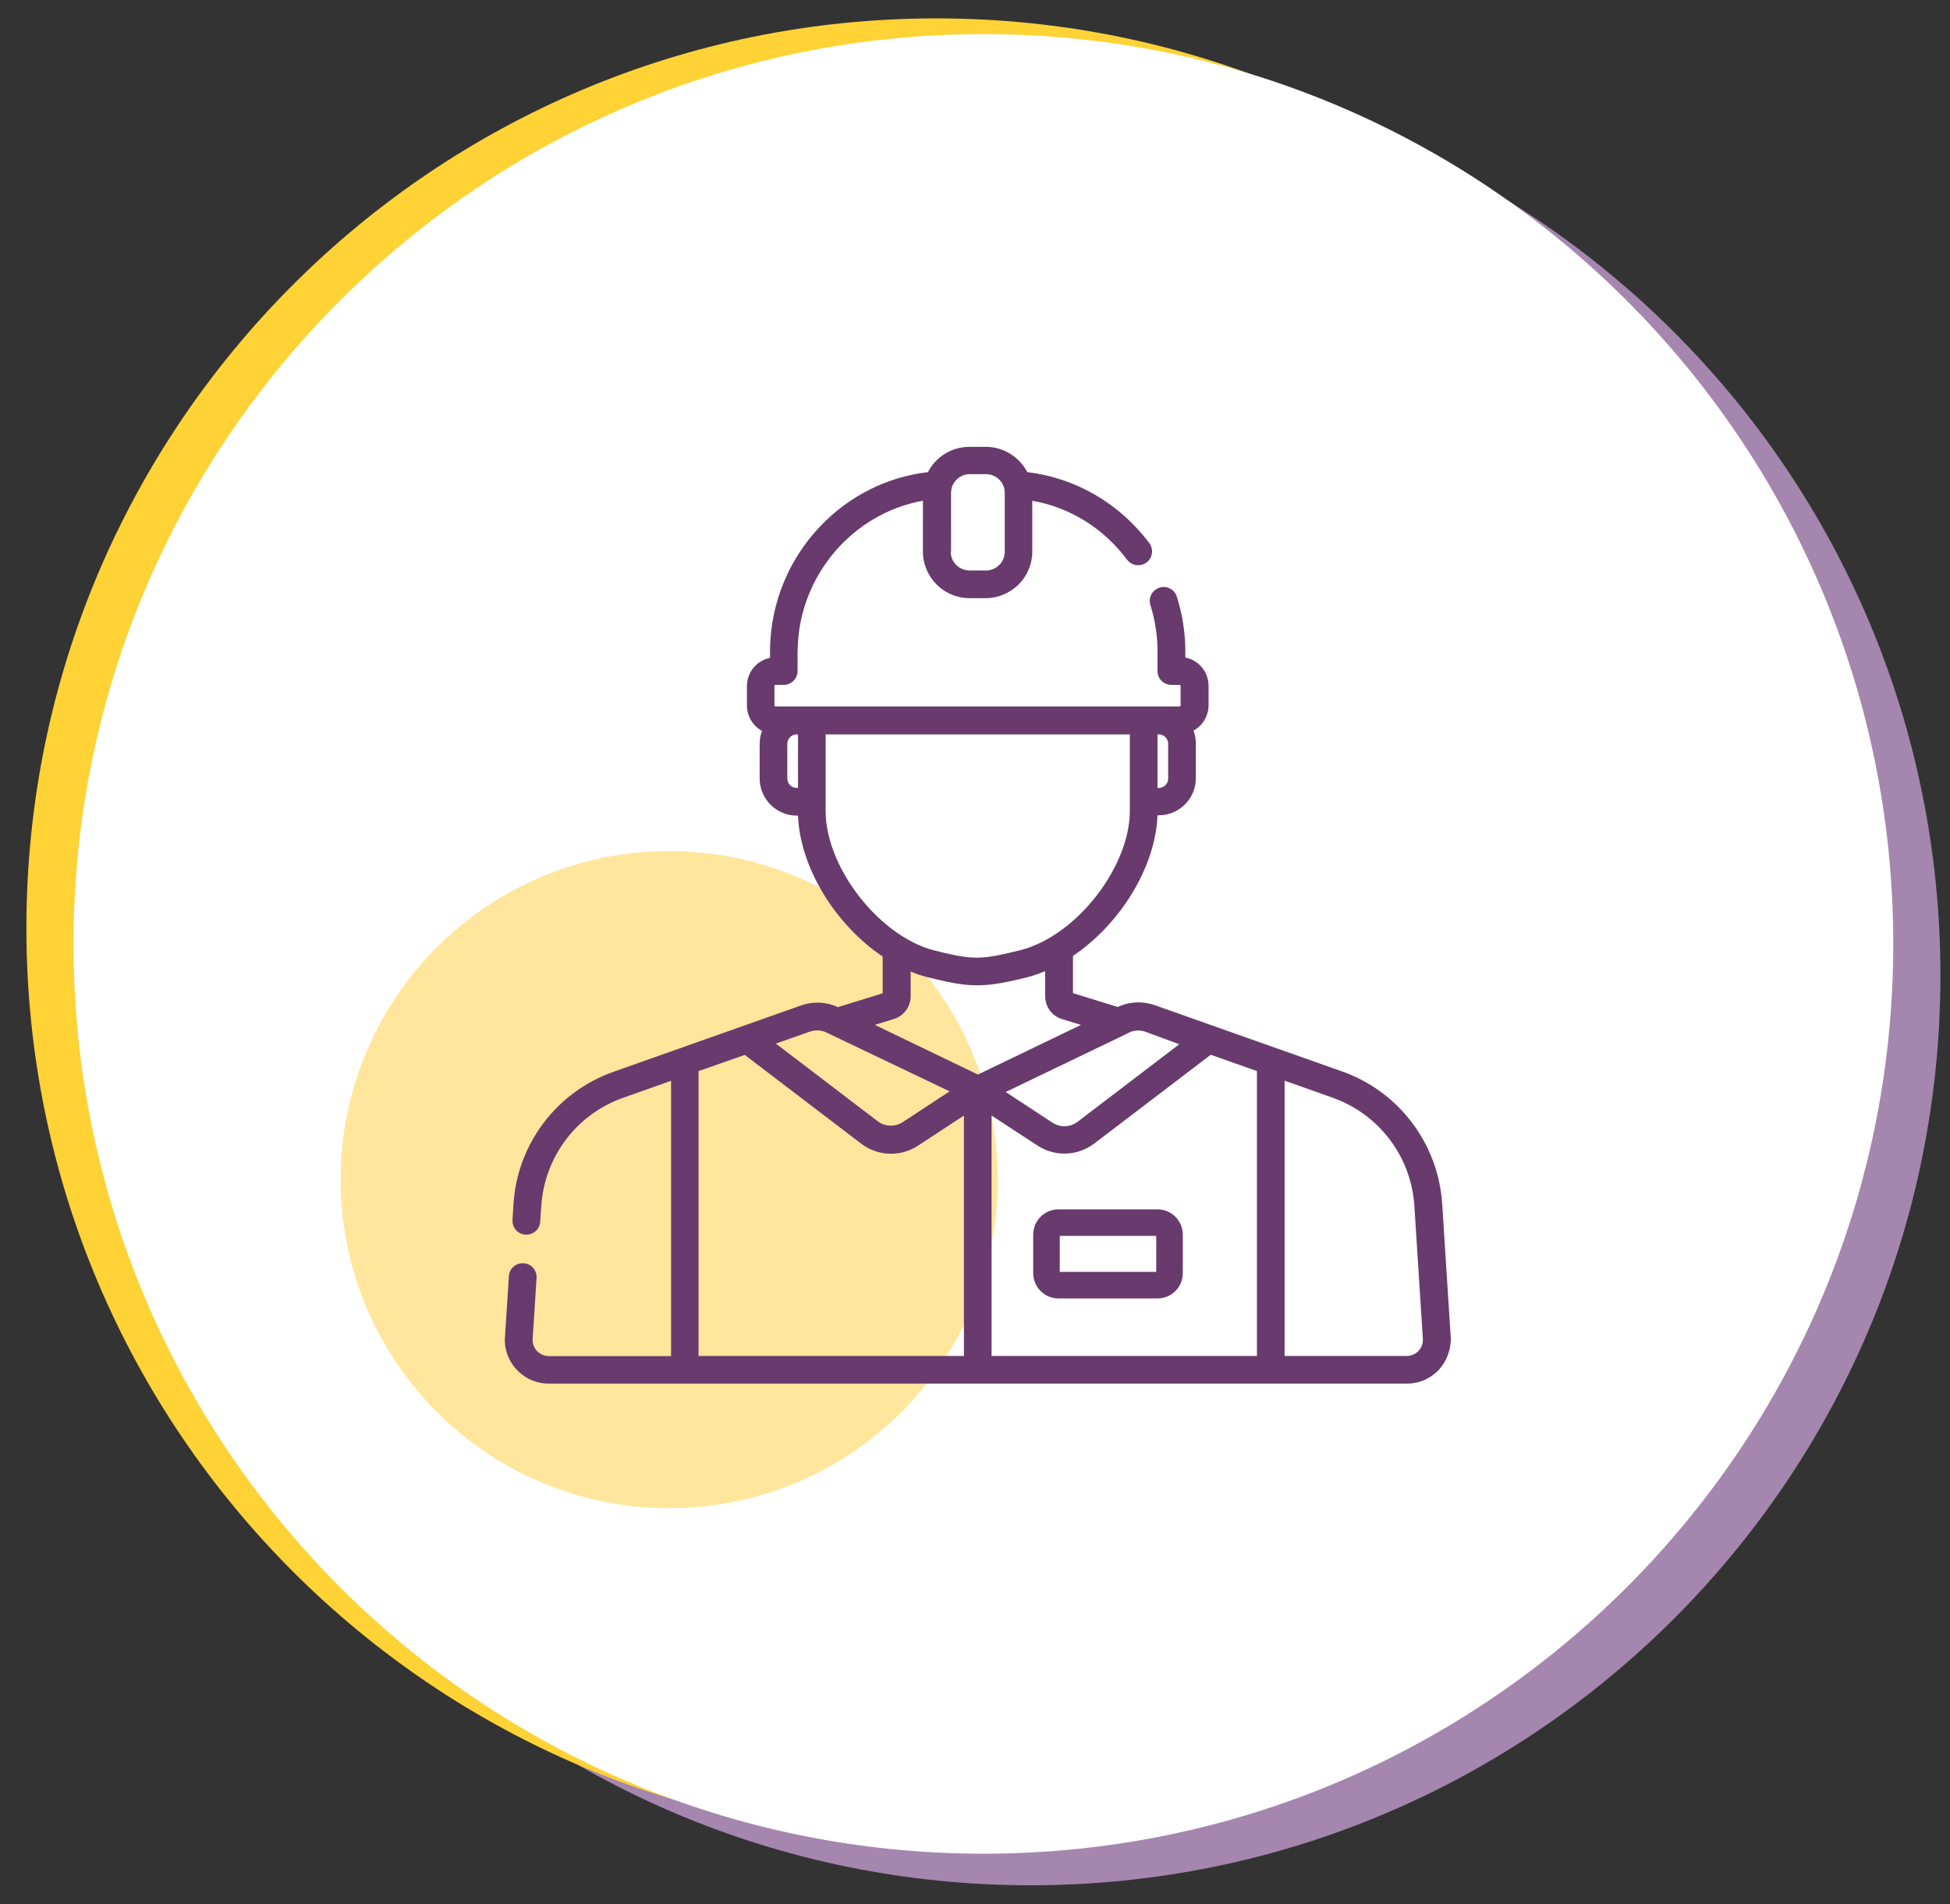 <?xml version="1.0" encoding="utf-8"?>
<!-- Generator: Adobe Illustrator 23.0.3, SVG Export Plug-In . SVG Version: 6.00 Build 0)  -->
<svg version="1.1" id="Layer_1" xmlns="http://www.w3.org/2000/svg" xmlns:xlink="http://www.w3.org/1999/xlink" x="0px" y="0px"
	 viewBox="0 0 124.11 121.19" style="enable-background:new 0 0 124.11 121.19;" xml:space="preserve">
<rect x="0" y="0" width="124.11" height="121.19" fill="#333333" stroke="none"/>
<style type="text/css">
	.st0{fill-rule:evenodd;clip-rule:evenodd;fill:#A586AE;}
	.st1{fill-rule:evenodd;clip-rule:evenodd;fill:#FFD236;}
	.st2{fill-rule:evenodd;clip-rule:evenodd;fill:#FFFFFF;}
	.st3{fill-rule:evenodd;clip-rule:evenodd;fill:#FFE69C;}
	.st4{fill:#683A6D;}
</style>
<path class="st0" d="M65.59,4.17c31.98,0,57.91,25.92,57.91,57.91c0,31.98-25.93,57.91-57.91,57.91
	c-31.98,0-57.91-25.93-57.91-57.91C7.68,30.09,33.61,4.17,65.59,4.17L65.59,4.17z"/>
<path class="st1" d="M59.59,1.17c31.98,0,57.91,25.93,57.91,57.91s-25.93,57.91-57.91,57.91S1.68,91.05,1.68,59.07
	S27.61,1.17,59.59,1.17L59.59,1.17z"/>
<path class="st2" d="M62.59,2.17c31.98,0,57.91,25.93,57.91,57.91c0,31.98-25.93,57.9-57.91,57.9S4.68,92.05,4.68,60.07
	C4.68,28.09,30.61,2.17,62.59,2.17L62.59,2.17z"/>
<path class="st3" d="M42.59,54.17c11.55,0,20.91,9.36,20.91,20.91c0,11.55-9.36,20.91-20.91,20.91c-11.54,0-20.91-9.36-20.91-20.91
	C21.68,63.53,31.04,54.17,42.59,54.17L42.59,54.17z"/>
<path class="st4" d="M91.57,87.19c-0.43,0.45-0.99,0.75-1.6,0.84c-0.14,0.02-0.28,0.03-0.43,0.03h-8.66h-37.3h-8.66
	c-0.67,0-1.32-0.24-1.82-0.68c-0.07-0.06-0.14-0.13-0.21-0.2c-0.03-0.03-0.07-0.07-0.1-0.11c-0.43-0.51-0.67-1.16-0.66-1.83
	c0-0.05,0-0.1,0.01-0.14l0.25-3.88c0.03-0.49,0.45-0.85,0.94-0.82c0.49,0.03,0.85,0.45,0.82,0.94l-0.25,3.88c0,0.04,0,0.07,0,0.11
	c0.01,0.25,0.11,0.48,0.28,0.66c0.03,0.03,0.05,0.05,0.08,0.07c0.19,0.16,0.42,0.25,0.67,0.25h7.78V68.79l-3.05,1.08
	c-2.97,1.05-5.01,3.76-5.21,6.9l-0.07,0.99c-0.03,0.49-0.45,0.85-0.94,0.82c-0.49-0.03-0.85-0.45-0.82-0.94l0.06-0.99
	c0.24-3.85,2.75-7.16,6.38-8.44l11.93-4.22c0.76-0.27,1.61-0.23,2.34,0.11l2.85-0.88v-2.34c-2.97-1.99-5.26-5.62-5.39-8.97h-0.08
	c-1.3,0-2.36-1.06-2.36-2.36v-2.21c0-0.29,0.05-0.56,0.15-0.82c-0.57-0.31-0.96-0.92-0.96-1.62v-1.23c0-0.9,0.64-1.64,1.47-1.8
	v-0.35c0-0.1,0-0.21,0-0.31c0.07-2.89,1.21-5.63,3.2-7.72c1.84-1.93,4.26-3.14,6.85-3.44c0.49-0.96,1.49-1.61,2.64-1.61h1.04
	c1.15,0,2.15,0.66,2.64,1.61c3.07,0.36,5.88,1.99,7.77,4.52c0.29,0.39,0.21,0.94-0.18,1.23c-0.39,0.29-0.94,0.21-1.24-0.18
	c-1.49-2-3.64-3.33-6.03-3.75v3.24v0c0,0.8-0.32,1.53-0.85,2.07c-0.01,0.01-0.01,0.02-0.02,0.02c-0.01,0.01-0.02,0.01-0.02,0.02
	c-0.54,0.52-1.27,0.85-2.07,0.85h0h-1.04h0c-0.8,0-1.53-0.32-2.07-0.85c-0.01-0.01-0.01-0.02-0.02-0.02
	c-0.01-0.01-0.02-0.02-0.02-0.02c-0.52-0.53-0.85-1.26-0.85-2.07v0v-3.24c-4.43,0.79-7.85,4.72-7.97,9.37
	c0,0.09-0.01,0.18-0.01,0.27v1.2c0,0.49-0.4,0.88-0.88,0.88h-0.55c-0.02,0-0.04,0.03-0.04,0.07v1.23c0,0.05,0.03,0.07,0.04,0.07
	h25.77c0.01,0,0.04-0.03,0.04-0.07v-1.23c0-0.05-0.03-0.07-0.04-0.07h-0.55c-0.49,0-0.88-0.39-0.88-0.88v-1.2c0-0.09,0-0.18,0-0.27
	c-0.02-0.93-0.18-1.85-0.45-2.73c-0.15-0.47,0.11-0.96,0.58-1.11c0.46-0.15,0.96,0.11,1.1,0.58c0.33,1.04,0.51,2.12,0.54,3.21
	c0,0.1,0,0.21,0,0.31v0.35c0.84,0.16,1.48,0.91,1.48,1.8v1.23c0,0.7-0.39,1.31-0.96,1.62c0.1,0.26,0.15,0.53,0.15,0.82v2.21
	c0,1.3-1.06,2.36-2.36,2.36h-0.08c-0.13,3.35-2.42,6.96-5.38,8.95v2.37l2.85,0.88c0.04-0.02,0.07-0.04,0.11-0.05
	c0.7-0.3,1.51-0.32,2.23-0.07l11.93,4.22c3.63,1.28,6.13,4.6,6.38,8.44l0.51,7.97l0.03,0.48c0.01,0.05,0.01,0.1,0.01,0.14
	C92.33,85.96,92.06,86.66,91.57,87.19L91.57,87.19z M60.51,35.11c0,0.33,0.13,0.63,0.35,0.85c0.01,0.01,0.02,0.02,0.04,0.03
	c0.21,0.2,0.5,0.32,0.81,0.32h1.04c0.31,0,0.6-0.12,0.81-0.32c0.01-0.01,0.03-0.02,0.04-0.03c0.22-0.22,0.35-0.52,0.35-0.85v-3.73
	c0-0.1-0.01-0.19-0.04-0.3c0-0.01,0-0.01,0-0.02c-0.14-0.51-0.6-0.88-1.15-0.88h-1.04c-0.55,0-1.01,0.37-1.15,0.88
	c0,0.01,0,0.01,0,0.02c-0.03,0.1-0.04,0.2-0.04,0.3V35.11L60.51,35.11z M50.79,46.74h-0.08c-0.33,0-0.6,0.27-0.6,0.6v2.21
	c0,0.33,0.27,0.6,0.6,0.6h0.08V46.74L50.79,46.74z M73.67,50.15h0.08c0.33,0,0.6-0.27,0.6-0.6v-2.21c0-0.33-0.27-0.6-0.6-0.6h-0.08
	V50.15L73.67,50.15z M44.46,68.17V86.3h16.89V71l-2.91,1.91c-0.52,0.34-1.11,0.52-1.73,0.52c-0.69,0-1.37-0.23-1.91-0.65l-7.4-5.64
	L44.46,68.17L44.46,68.17z M52.59,65.71c-0.31-0.15-0.69-0.17-1.02-0.06l-2.19,0.77l6.48,4.94c0.24,0.19,0.54,0.28,0.85,0.28
	c0.27,0,0.54-0.08,0.76-0.23l2.97-1.95L52.59,65.71L52.59,65.71z M71.91,51.61v-0.58v-4.29H52.55v4.29v0.6
	c0,3.14,2.62,6.88,5.61,8.37c0.01,0,0.01,0.01,0.02,0.01c0.2,0.1,0.39,0.18,0.6,0.26c0.01,0,0.01,0.01,0.01,0.01
	c0.03,0.01,0.06,0.02,0.09,0.03c0.06,0.02,0.12,0.04,0.18,0.06c0.01,0.01,0.03,0.01,0.04,0.01l0.08,0.03
	c0.1,0.03,0.2,0.06,0.29,0.08c0.13,0.03,0.25,0.06,0.36,0.09c0.02,0.01,0.04,0.01,0.06,0.02c0.01,0,0.01,0,0.02,0
	c0.93,0.23,1.61,0.35,2.26,0.35c0.37,0,0.76-0.04,1.19-0.12c0.43-0.08,0.92-0.19,1.48-0.33l0.12-0.03c0.1-0.03,0.2-0.05,0.29-0.08
	c0.03-0.01,0.06-0.02,0.09-0.03c0.08-0.02,0.15-0.05,0.22-0.08c0.03-0.01,0.06-0.02,0.08-0.03c0.2-0.08,0.4-0.16,0.6-0.26
	c0.02-0.01,0.03-0.02,0.05-0.02c0.09-0.05,0.19-0.1,0.28-0.15c0.01,0,0.01-0.01,0.02-0.01C69.46,58.24,71.91,54.64,71.91,51.61
	L71.91,51.61z M67.59,64.86c-0.64-0.2-1.07-0.78-1.07-1.46v-1.59c-0.1,0.04-0.19,0.08-0.28,0.11c-0.05,0.02-0.09,0.03-0.13,0.05
	c-0.08,0.03-0.16,0.06-0.24,0.08c-0.04,0.01-0.08,0.02-0.11,0.04c-0.12,0.04-0.24,0.07-0.35,0.1l-0.12,0.03
	c-0.32,0.08-0.61,0.15-0.89,0.21c-0.83,0.18-1.52,0.28-2.21,0.28c0,0-0.01,0-0.01,0c-0.64,0-1.27-0.09-2.02-0.25
	c-0.01,0-0.02-0.01-0.03-0.01c-0.08-0.02-0.15-0.03-0.23-0.05c-0.26-0.06-0.55-0.13-0.84-0.2c-0.11-0.03-0.23-0.06-0.36-0.1
	c-0.04-0.01-0.08-0.03-0.13-0.04l-0.01,0c-0.02-0.01-0.04-0.01-0.05-0.02c-0.19-0.06-0.37-0.13-0.55-0.21v1.57
	c0,0.67-0.43,1.26-1.08,1.46l-1.2,0.37l1.95,0.94l4.61,2.22l6.56-3.16L67.59,64.86L67.59,64.86z M72.88,65.66
	c-0.32-0.11-0.67-0.1-0.98,0.04c-0.01,0.01-0.03,0.01-0.04,0.02l-0.28,0.14l-7.57,3.64l2.97,1.95c0.23,0.15,0.49,0.23,0.76,0.23
	c0.31,0,0.6-0.1,0.84-0.28l6.48-4.94L72.88,65.66L72.88,65.66z M80,68.17l-2.94-1.04l-7.4,5.64c-0.55,0.42-1.22,0.65-1.91,0.65
	c-0.62,0-1.22-0.18-1.73-0.52L63.11,71v15.3H80V68.17L80,68.17z M90.56,85.21l-0.54-8.45c-0.18-2.85-1.88-5.34-4.4-6.56
	c-0.26-0.13-0.53-0.24-0.81-0.34l-3.05-1.08V86.3h7.78c0.28,0,0.55-0.12,0.74-0.32c0.05-0.05,0.09-0.11,0.13-0.17
	c0.09-0.15,0.14-0.31,0.15-0.49C90.56,85.28,90.56,85.25,90.56,85.21L90.56,85.21z M73.67,82.64h-6.3c-0.89,0-1.61-0.72-1.61-1.61
	v-2.45c0-0.89,0.72-1.61,1.61-1.61h6.3c0.89,0,1.61,0.72,1.61,1.61v2.45C75.28,81.92,74.56,82.64,73.67,82.64L73.67,82.64z
	 M73.59,78.66h-6.14v2.29h6.14V78.66L73.59,78.66z"/>
</svg>
